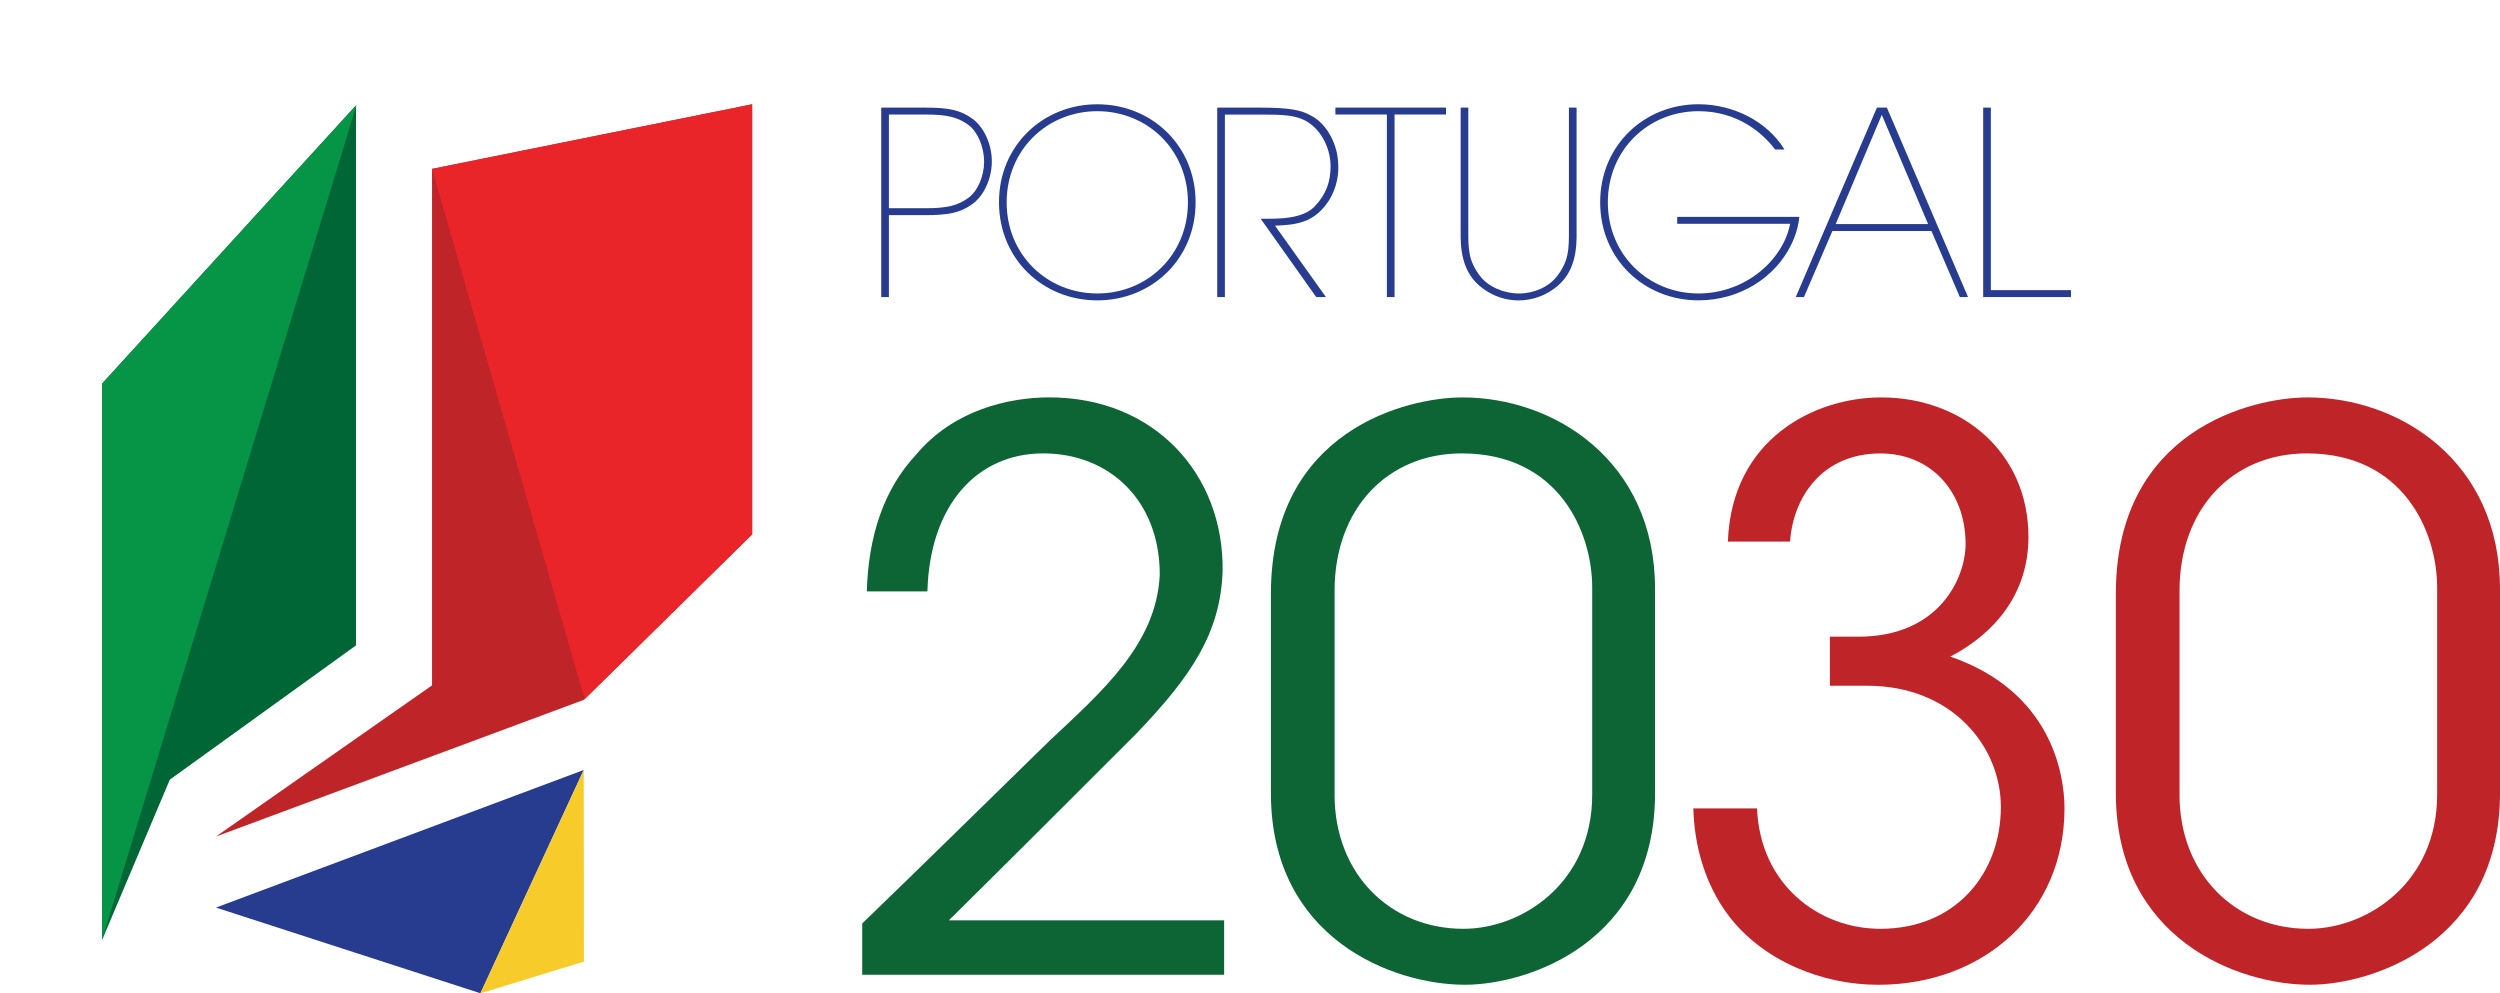 <?xml version="1.0" encoding="UTF-8"?>
<svg id="Layer_1" data-name="Layer 1" xmlns="http://www.w3.org/2000/svg" xmlns:xlink="http://www.w3.org/1999/xlink" viewBox="0 0 791.42 314.44">
  <defs>
    <style>
      .cls-1 {
        fill: #069447;
      }

      .cls-2 {
        fill: #e92529;
      }

      .cls-3 {
        fill: #f7cc2a;
      }

      .cls-4 {
        clip-path: url(#clippath-1);
      }

      .cls-5 {
        fill: #283c8f;
      }

      .cls-6 {
        clip-path: url(#clippath);
      }

      .cls-7 {
        fill: #be2428;
      }

      .cls-8 {
        fill: #0d6536;
      }

      .cls-9 {
        fill: #006636;
      }
    </style>
    <clipPath id="clippath">
      <polyline class="cls-9" points="112.7 33.36 112.7 204.31 53.76 246.81 32.34 297.51 32.34 121.42"/>
    </clipPath>
    <clipPath id="clippath-1">
      <polygon class="cls-7" points="136.77 53.46 238.11 33.01 238.11 169.16 184.86 221.53 68.36 264.82 136.77 216.96 136.77 53.46"/>
    </clipPath>
  </defs>
  <g>
    <path class="cls-5" d="m292.91,34.07c7.13,0,11.02.65,14.99,3.57,3.57,2.59,6.08,8.02,6.08,13.45s-2.51,10.86-6.08,13.45c-3.97,2.92-8.02,3.57-14.99,3.57h-11.51v25.93h-2.43v-59.97h13.94Zm-11.51,31.85h11.59c6.73,0,10.21-.81,13.61-3.32,2.92-2.11,4.94-6.89,4.94-11.43s-2.03-9.48-4.94-11.59c-3.4-2.51-6.81-3.32-13.61-3.32h-11.59v29.66Z"/>
    <path class="cls-5" d="m316.25,63.97c0-17.91,13.94-30.96,31.12-30.96s31.12,13.05,31.12,31.04-13.94,31.04-31.12,31.04-31.12-13.05-31.12-31.04v-.08Zm2.43.16c0,16.53,12.81,28.77,28.69,28.77s28.69-12.24,28.69-28.85-12.8-28.85-28.69-28.85-28.69,12.24-28.69,28.85v.08Z"/>
    <path class="cls-5" d="m385.31,34.07h13.7c9.32,0,13.05.81,15.97,2.51,4.86,2.43,8.67,9,8.67,15.97.16,3.73-.97,8.43-3.81,12.16-4.38,5.75-9.4,6.48-16.21,6.73l16.13,22.61h-3.08l-17.59-24.8h1.7c4.38,0,11.51,0,15.32-3.81,3.81-3.97,5.11-8.1,5.11-12.8,0-5.19-2.51-10.94-7.13-13.94-3.65-2.35-8.02-2.43-15.07-2.43h-11.26v57.78h-2.43v-59.97Z"/>
    <path class="cls-5" d="m439.04,36.25h-16.29v-2.19h35.01v2.19h-16.29v57.78h-2.43v-57.78Z"/>
    <path class="cls-5" d="m464.82,34.07v38.9c0,5.84,0,9.56,3.73,14.43,2.59,3.4,7.54,5.51,12.32,5.51s9.48-2.11,12.07-5.51c3.73-4.86,3.73-8.59,3.73-14.43v-38.9h2.43v38.9c.08,5.43-.16,13.53-7.21,18.48-3.08,2.27-7.05,3.65-11.18,3.65s-8.02-1.38-11.1-3.65c-7.05-4.94-7.29-13.05-7.21-18.48v-38.9h2.43Z"/>
    <path class="cls-5" d="m561.99,47.36c-2.43-3.16-5.27-5.75-8.43-7.7-4.62-2.92-10.05-4.46-15.88-4.46-15.88,0-28.69,12.24-28.69,28.85s12.81,28.85,28.69,28.85c7.62,0,14.34-2.76,19.37-6.81,5.11-4.13,8.59-9.64,9.64-15.24h-35.74v-2.19h38.66c-.32,3.08-1.22,6.08-2.59,8.83-4.94,10.21-16.13,17.59-29.34,17.59-17.18,0-31.12-13.05-31.12-31.04s13.94-31.04,31.12-31.04c11.02,0,21.8,5.43,27.23,14.34h-2.92Z"/>
    <path class="cls-5" d="m571.07,94.04h-2.59l25.69-59.97h3.16l25.69,59.97h-2.59l-9-20.91h-31.36l-8.99,20.91Zm24.64-57.7l-14.59,34.6h29.26l-14.67-34.6Z"/>
    <path class="cls-5" d="m627.81,34.07h2.43v57.78h25.37v2.19h-27.8v-59.97Z"/>
  </g>
  <g>
    <path class="cls-8" d="m272.96,292.32c19.91-19.18,39.57-38.59,59.23-57.77,16.51-15.53,33.98-30.58,34.95-52.67,0-23.54-16.02-38.35-36.9-38.35s-35.92,16.26-36.65,43.69h-19.18c.49-17.48,5.34-32.28,15.53-43.21,11.89-14.32,29.61-18.21,42.24-18.21,33.25,0,55.34,24.27,54.86,55.1-.73,19.42-9.71,33.01-27.43,51.46-19.66,19.66-39.32,39.32-59.23,58.98h87.14v17.23h-114.57v-16.26Z"/>
    <path class="cls-8" d="m402.33,187.95c0-51.94,43.21-62.14,60.68-62.14,28.88,0,60.93,19.9,60.93,60.68v64.57c0,47.33-40.29,60.68-60.2,60.68-22.82,0-61.41-14.56-61.41-60.68v-63.11Zm20.15,63.6c0,25.24,17.72,42.48,40.78,42.48,18.69,0,40.78-14.56,40.78-42.48v-65.54c0-17.72-10.68-42.48-41.26-42.48-23.54,0-40.29,17.48-40.29,43.45v64.57Z"/>
    <path class="cls-7" d="m546.99,171.44c1.21-32.53,27.43-45.63,48.55-45.63,25.73,0,46.6,17.48,46.6,44.18,0,17.96-10.68,30.58-24.76,37.87,31.8,10.92,36.17,36.9,36.17,48.06,0,32.77-25.25,55.83-58.98,55.83-17.72,0-36.41-7.53-47.33-21.85-7.52-9.95-10.92-22.33-11.17-33.98h20.15c.97,24.03,19.42,38.11,39.08,38.11,23.79,0,38.11-17.48,38.11-38.59,0-19.18-15.53-38.35-42.24-38.35h-11.89v-15.53h8.98c25.73,0,33.98-18.69,33.98-29.37,0-16.26-10.68-28.64-26.94-28.64-18.69,0-27.67,14.08-28.64,27.91h-19.66Z"/>
    <path class="cls-7" d="m669.81,187.95c0-51.94,43.21-62.14,60.68-62.14,28.88,0,60.93,19.9,60.93,60.68v64.57c0,47.33-40.29,60.68-60.2,60.68-22.82,0-61.41-14.56-61.41-60.68v-63.11Zm20.15,63.6c0,25.24,17.72,42.48,40.78,42.48,18.69,0,40.78-14.56,40.78-42.48v-65.54c0-17.72-10.68-42.48-41.26-42.48-23.54,0-40.29,17.48-40.29,43.45v64.57Z"/>
  </g>
  <g>
    <polygon class="cls-5" points="68.36 287.31 184.79 243.75 184.79 243.75 152.09 314.44 68.36 287.31"/>
    <g>
      <polyline class="cls-9" points="112.7 33.36 112.7 204.31 53.76 246.81 32.34 297.51 32.34 121.42"/>
      <g class="cls-6">
        <polygon class="cls-1" points="118.64 14.23 32.34 297.51 0 33.36 118.64 14.23"/>
      </g>
    </g>
    <g>
      <polygon class="cls-7" points="136.77 53.46 238.11 33.01 238.11 169.16 184.86 221.53 68.36 264.82 136.77 216.96 136.77 53.46"/>
      <g class="cls-4">
        <polygon class="cls-2" points="136.77 53.46 196.83 262.19 281.52 148.91 281.52 0 136.77 53.46"/>
      </g>
    </g>
    <polygon class="cls-3" points="184.79 243.75 152.09 314.44 184.86 304.4 184.79 243.75"/>
  </g>
</svg>